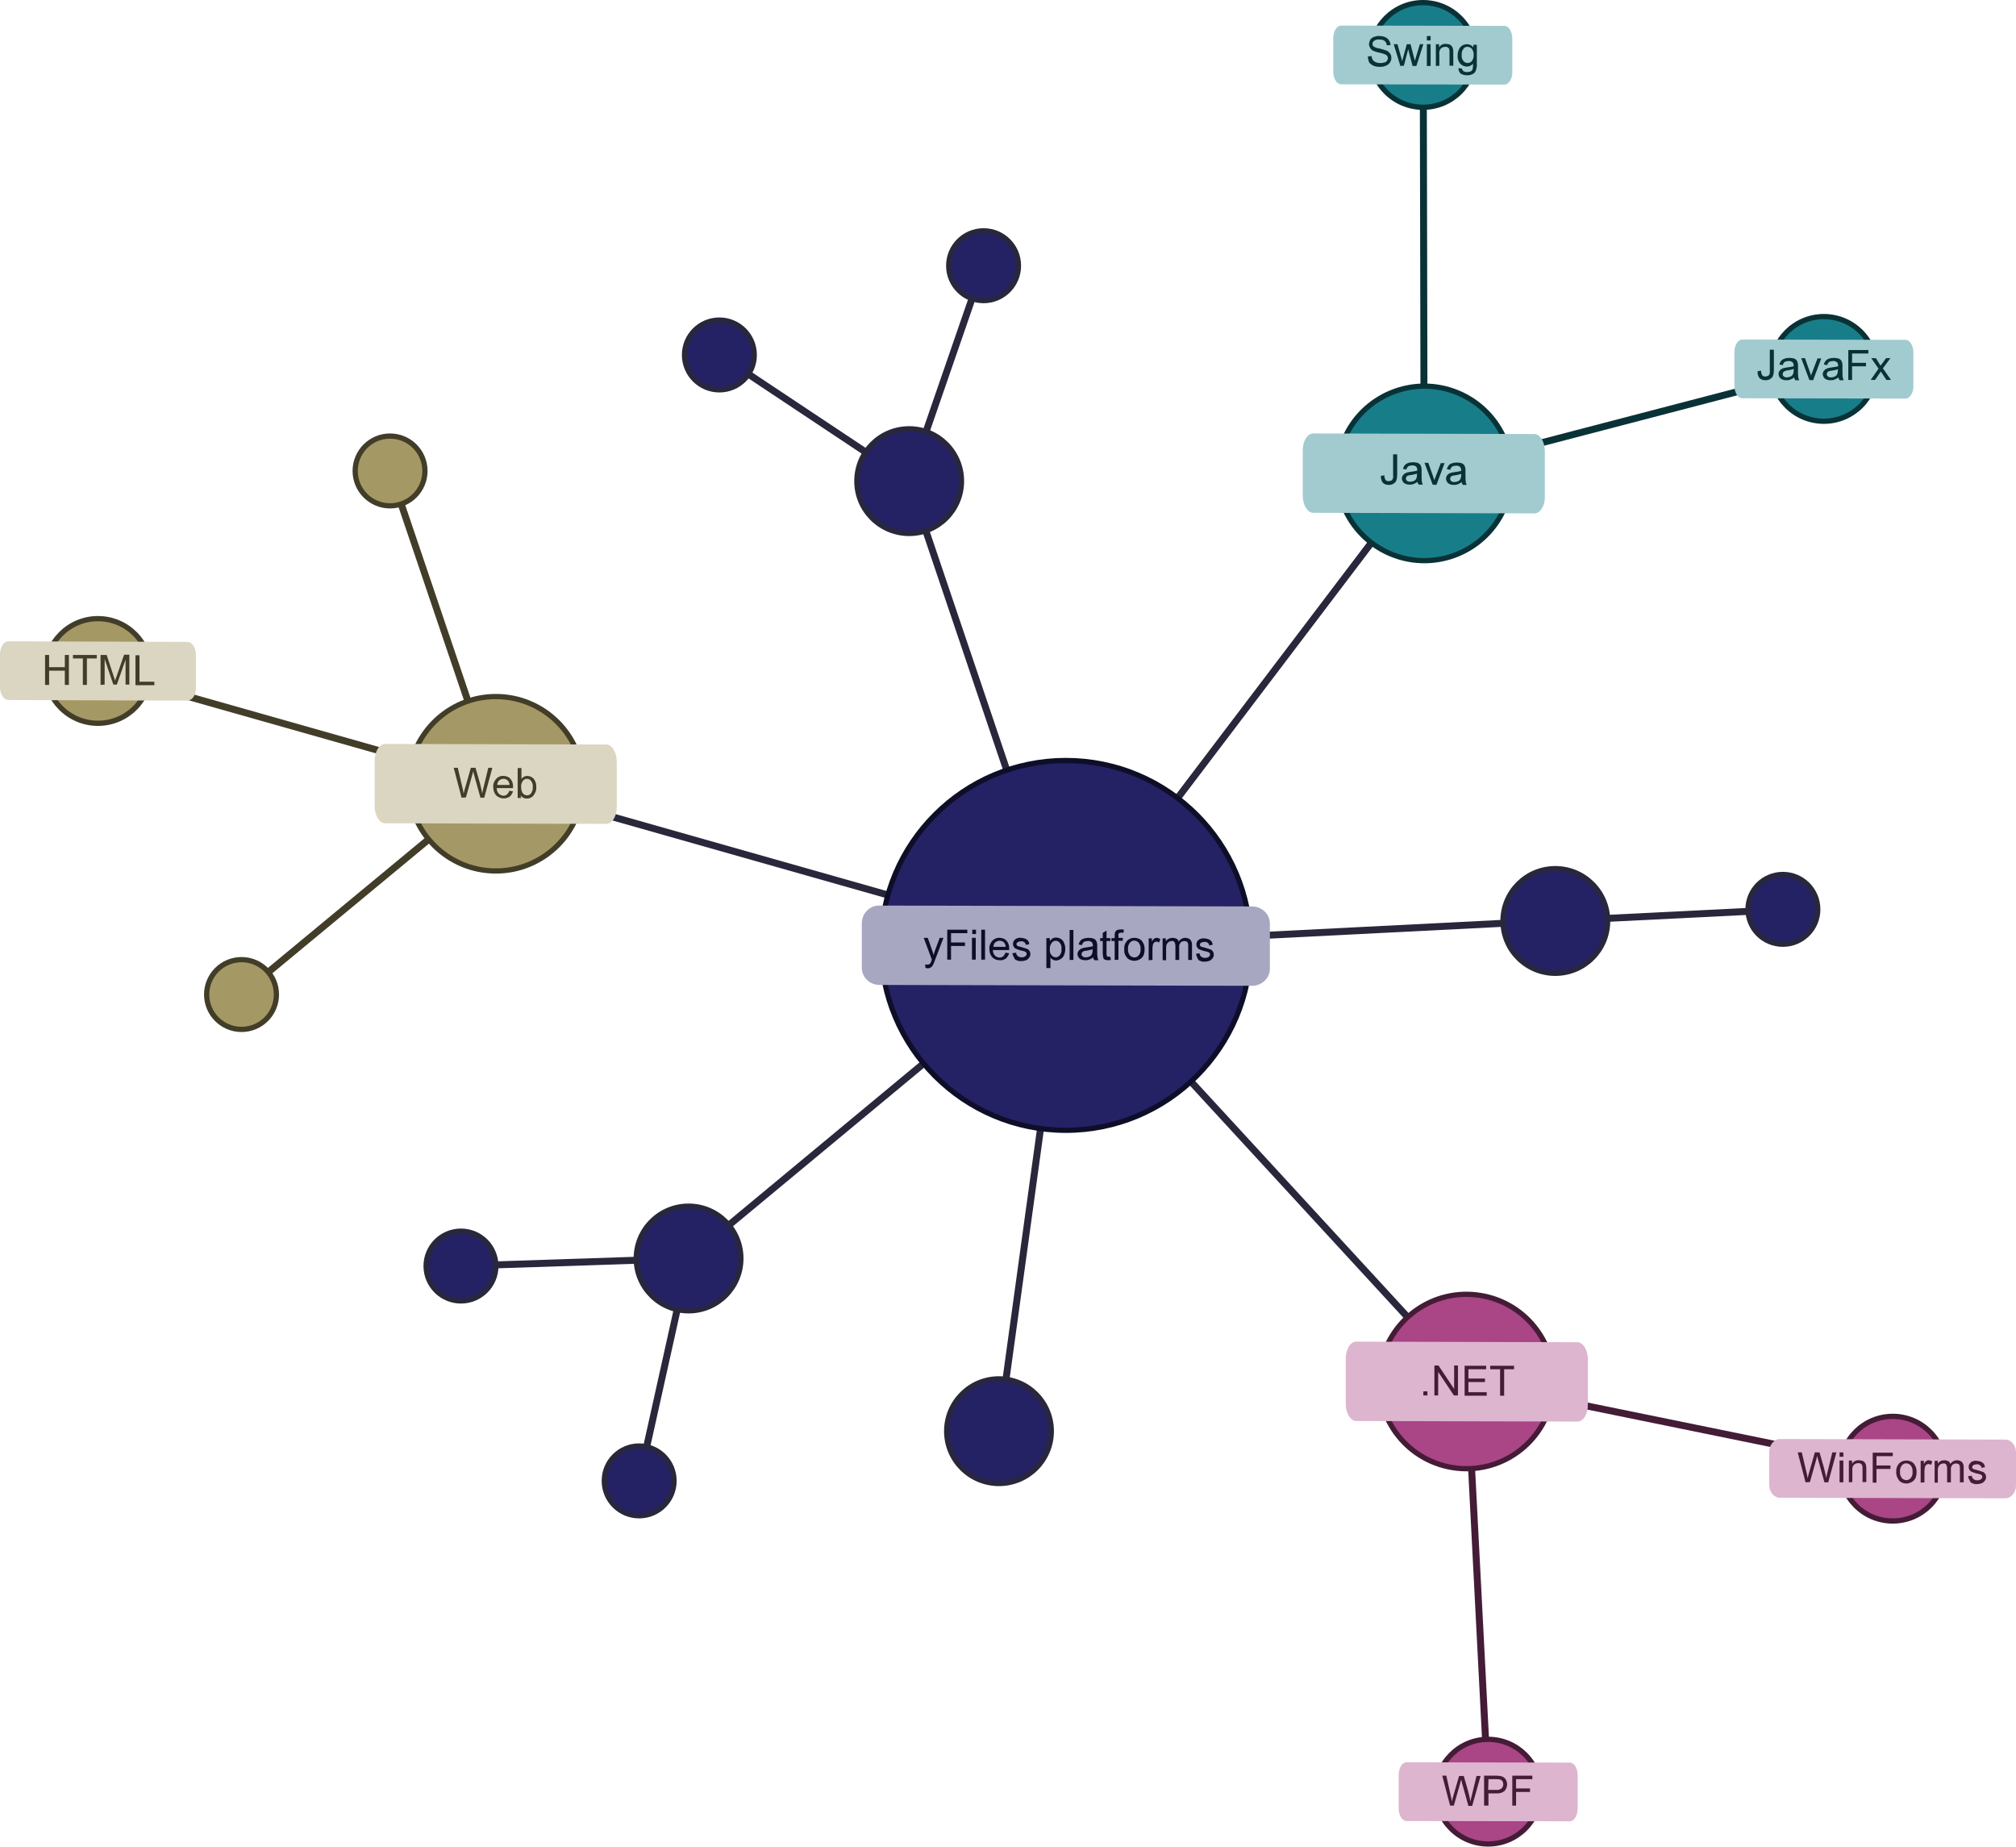 <?xml version="1.0" encoding="utf-8"?>
<!-- Generator: Adobe Illustrator 26.2.1, SVG Export Plug-In . SVG Version: 6.00 Build 0)  -->
<svg version="1.1" id="Ebene_1" xmlns="http://www.w3.org/2000/svg" xmlns:xlink="http://www.w3.org/1999/xlink" x="0px" y="0px"
	 width="693.6px" height="635.2px" viewBox="0 0 693.6 635.2" style="enable-background:new 0 0 693.6 635.2;" xml:space="preserve"
	>
<style type="text/css">
	.st0{fill:none;stroke:#28273B;stroke-width:2.398;stroke-miterlimit:31;}
	.st1{fill:none;stroke:#093237;stroke-width:2.398;stroke-miterlimit:31;}
	.st2{fill:none;stroke:#441C36;stroke-width:2.398;stroke-miterlimit:31;}
	.st3{fill:none;stroke:#423D29;stroke-width:2.398;stroke-miterlimit:31;}
	.st4{fill:#242265;stroke:#0E0E28;stroke-width:1.799;stroke-miterlimit:31;}
	.st5{fill:#177E89;stroke:#093237;stroke-width:1.799;stroke-miterlimit:31;}
	.st6{fill:#AA4586;stroke:#441C36;stroke-width:1.799;stroke-miterlimit:31;}
	.st7{fill:#242265;stroke:#28273B;stroke-width:1.799;stroke-miterlimit:31;}
	.st8{fill:#A49966;stroke:#423D29;stroke-width:1.799;stroke-miterlimit:31;}
	.st9{fill:#A49965;stroke:#423D29;stroke-width:1.799;stroke-miterlimit:31;}
	.st10{fill:#A7A7C1;}
	.st11{fill:#DBD6C2;}
	.st12{fill:#A2CBD0;}
	.st13{fill:#DDB5CF;}
	.st14{fill:#0E0E28;}
	.st15{fill:#423D29;}
	.st16{fill:#093237;}
	.st17{fill:#441C36;}
</style>
<path class="st0" d="M409.7,372l74.7,81.2"/>
<path class="st0" d="M358,388.2l-11.9,86.3"/>
<path class="st0" d="M305.6,307.9l-106.1-30.1"/>
<path class="st0" d="M405.1,274.6l66.7-87.9"/>
<path class="st0" d="M346.4,265l-27.9-82.5"/>
<path class="st0" d="M317.8,365.8l-67,55.6"/>
<path class="st0" d="M430.2,322l87-4.4"/>
<path class="st1" d="M518.9,155.3l91.2-23.8"/>
<path class="st1" d="M489.9,132.9l-0.2-96"/>
<path class="st2" d="M534.1,481.2l99.4,20.3"/>
<path class="st2" d="M506.3,505.2l4.8,93.1"/>
<path class="st3" d="M161,241.2l-23-67.9"/>
<path class="st3" d="M141.7,261.4L51,235.7"/>
<path class="st3" d="M147.5,288.7l-55.2,45.7"/>
<path class="st0" d="M318.6,148.5l15.8-45.7"/>
<path class="st0" d="M297.8,155.5l-40.3-26.8"/>
<path class="st0" d="M219,433.5l-48.4,1.6"/>
<path class="st0" d="M233,450.4l-10.5,47.2"/>
<path class="st0" d="M553.1,315.9l48.3-2.4"/>
<circle class="st4" cx="366.7" cy="325.2" r="63.6"/>
<ellipse transform="matrix(0.383 -0.924 0.924 0.383 151.997 553.159)" class="st5" cx="489.9" cy="162.8" rx="30" ry="30"/>
<ellipse transform="matrix(0.16 -0.987 0.987 0.16 -45.236 897.323)" class="st6" cx="504.7" cy="475.2" rx="30" ry="30"/>
<circle class="st7" cx="343.7" cy="492.3" r="18"/>
<circle class="st5" cx="489.6" cy="18.9" r="18"/>
<circle class="st8" cx="170.6" cy="269.6" r="30"/>
<circle class="st7" cx="312.8" cy="165.5" r="18"/>
<circle class="st6" cx="651.2" cy="505.2" r="18"/>
<circle class="st6" cx="512" cy="616.3" r="18"/>
<circle class="st7" cx="236.9" cy="432.9" r="18"/>
<circle class="st7" cx="535.1" cy="316.8" r="18"/>
<circle class="st7" cx="338.4" cy="91.4" r="12"/>
<circle class="st7" cx="247.5" cy="122.1" r="12"/>
<circle class="st9" cx="134.2" cy="162" r="12"/>
<circle class="st9" cx="33.7" cy="230.8" r="18"/>
<circle class="st9" cx="83.1" cy="342.1" r="12"/>
<circle class="st5" cx="627.5" cy="126.9" r="18"/>
<circle class="st7" cx="613.4" cy="312.8" r="12"/>
<circle class="st7" cx="158.6" cy="435.5" r="12"/>
<circle class="st7" cx="219.9" cy="509.4" r="12"/>
<path class="st10" d="M430.8,339.1l-128.2-0.3c-3.3,0-6.1-2.6-6.1-5.9c0,0,0,0,0,0l0-15.5c0.1-3.3,2.8-6,6.1-5.9c0,0,0,0,0,0
	l128.2,0.3c3.3,0,6.1,2.6,6.1,5.9c0,0,0,0,0,0l0,15.5C436.9,336.5,434.1,339.1,430.8,339.1C430.8,339.1,430.8,339.1,430.8,339.1z"/>
<path class="st11" d="M208.6,283.4l-76.1-0.2c-2,0-3.6-2.7-3.6-5.9l0-15.5c0-3.3,1.6-5.9,3.6-5.9l76.1,0.2c2,0,3.6,2.7,3.6,5.9
	l0,15.5C212.3,280.7,210.6,283.4,208.6,283.4z"/>
<path class="st12" d="M527.9,176.6l-76.1-0.2c-2,0-3.6-2.7-3.6-5.9l0-15.5c0-3.3,1.6-5.9,3.6-5.9l76.1,0.2c2,0,3.6,2.7,3.6,5.9
	l0,15.5C531.6,173.9,530,176.6,527.9,176.6z"/>
<path class="st13" d="M542.7,489l-76.1-0.2c-2,0-3.6-2.7-3.6-5.9l0-15.5c0-3.3,1.6-5.9,3.6-5.9l76.1,0.2c2,0,3.6,2.7,3.6,5.9l0,15.5
	C546.4,486.3,544.8,489,542.7,489z"/>
<path class="st12" d="M655.6,137.1l-56.2-0.1c-1.5,0-2.7-2-2.7-4.4l0-11.4c0-2.4,1.2-4.4,2.7-4.4l56.2,0.1c1.5,0,2.7,2,2.7,4.4
	l0,11.4C658.4,135,657.1,137.1,655.6,137.1z"/>
<path class="st12" d="M517.6,29.1l-56.2-0.1c-1.5,0-2.7-2-2.7-4.4l0-11.4c0-2.4,1.2-4.4,2.7-4.4l56.2,0.1c1.5,0,2.7,2,2.7,4.4
	l0,11.4C520.4,27.1,519.1,29.1,517.6,29.1z"/>
<path class="st13" d="M540.1,626.5l-56.2-0.1c-1.5,0-2.7-2-2.7-4.4l0-11.4c0-2.4,1.2-4.4,2.7-4.4l56.2,0.1c1.5,0,2.7,2,2.7,4.4
	l0,11.4C542.8,624.4,541.6,626.5,540.1,626.5z"/>
<path class="st11" d="M64.5,241l-61.6-0.2c-1.6,0-2.9-2-2.9-4.4L0,225c0-2.4,1.3-4.4,2.9-4.4l61.6,0.2c1.6,0,2.9,2,2.9,4.4l0,11.4
	C67.5,239,66.1,241,64.5,241z"/>
<path class="st13" d="M689.9,515.4l-77.5-0.2c-2.1,0-3.7-2-3.7-4.4l0-11.4c0-2.4,1.7-4.4,3.7-4.4l77.5,0.2c2.1,0,3.7,2,3.7,4.4
	l0,11.4C693.6,513.4,691.9,515.4,689.9,515.4z"/>
<g>
	<path class="st14" d="M318.4,332.9l-0.1-1.2c0.2,0.1,0.5,0.1,0.7,0.1c0.2,0,0.5,0,0.7-0.1c0.2-0.1,0.3-0.2,0.4-0.4
		c0.2-0.3,0.3-0.6,0.4-0.9c0-0.1,0.1-0.2,0.1-0.3l-2.8-7.5l1.4,0l1.5,4.3c0.2,0.5,0.4,1.1,0.5,1.7c0.1-0.6,0.3-1.1,0.5-1.7l1.6-4.3
		l1.3,0l-2.9,7.6c-0.2,0.6-0.4,1.1-0.7,1.7c-0.2,0.4-0.4,0.7-0.8,0.9c-0.3,0.2-0.7,0.3-1,0.3C318.9,333.1,318.7,333,318.4,332.9z"/>
	<path class="st14" d="M325.9,330.1l0-10.3l6.9,0l0,1.2l-5.6,0l0,3.2l4.8,0l0,1.2l-4.8,0l0,4.7L325.9,330.1z"/>
	<path class="st14" d="M334.4,330.1l0-7.5l1.3,0l0,7.5L334.4,330.1z M334.5,321.3l0-1.5l1.3,0l0,1.5L334.5,321.3z"/>
	<path class="st14" d="M337.6,330.1l0-10.3l1.3,0l0,10.3L337.6,330.1z"/>
	<path class="st14" d="M345.9,327.7l1.3,0.2c-0.2,0.7-0.6,1.3-1.1,1.8c-0.6,0.4-1.4,0.7-2.1,0.6c-1,0-1.9-0.3-2.6-1
		c-0.7-0.8-1-1.8-1-2.8c-0.1-1.1,0.3-2.1,1-2.9c0.7-0.7,1.6-1.1,2.5-1c0.9,0,1.8,0.3,2.4,1c0.7,0.8,1,1.8,0.9,2.9c0,0.1,0,0.2,0,0.3
		l-5.6,0c0,0.7,0.2,1.4,0.7,1.9c0.4,0.4,1,0.7,1.6,0.7c0.4,0,0.8-0.1,1.2-0.4C345.5,328.6,345.8,328.2,345.9,327.7z M341.8,325.7
		l4.2,0c0-0.5-0.2-1-0.5-1.4c-0.4-0.5-1-0.7-1.6-0.7c-0.5,0-1.1,0.2-1.5,0.6C342,324.5,341.8,325.1,341.8,325.7L341.8,325.7z"/>
	<path class="st14" d="M348.3,327.9l1.3-0.2c0,0.4,0.2,0.9,0.6,1.2c0.4,0.3,0.9,0.4,1.3,0.4c0.5,0,0.9-0.1,1.3-0.4
		c0.3-0.2,0.4-0.5,0.4-0.8c0-0.3-0.1-0.5-0.4-0.7c-0.4-0.2-0.8-0.3-1.3-0.4c-0.7-0.1-1.3-0.4-1.9-0.6c-0.7-0.3-1.1-1-1.1-1.7
		c0-0.3,0.1-0.6,0.2-0.9c0.2-0.3,0.4-0.5,0.6-0.7c0.2-0.2,0.5-0.3,0.8-0.4c0.4-0.1,0.7-0.2,1.1-0.1c0.5,0,1,0.1,1.5,0.3
		c0.4,0.1,0.7,0.4,1,0.7c0.2,0.3,0.4,0.7,0.4,1.2l-1.2,0.2c0-0.4-0.2-0.7-0.5-0.9c-0.3-0.2-0.7-0.4-1.1-0.3c-0.4,0-0.9,0.1-1.2,0.3
		c-0.2,0.2-0.4,0.4-0.4,0.7c0,0.2,0.1,0.3,0.2,0.4c0.1,0.2,0.3,0.3,0.5,0.3c0.1,0,0.5,0.2,1.1,0.3c0.6,0.2,1.3,0.4,1.9,0.6
		c0.3,0.1,0.6,0.4,0.8,0.7c0.2,0.3,0.3,0.7,0.3,1.1c0,0.4-0.1,0.8-0.4,1.2c-0.3,0.4-0.6,0.7-1.1,0.9c-0.5,0.2-1,0.3-1.6,0.3
		c-0.8,0.1-1.6-0.2-2.2-0.6C348.8,329.2,348.4,328.6,348.3,327.9z"/>
	<path class="st14" d="M360,333l0-10.3l1.2,0l0,1c0.2-0.3,0.6-0.6,0.9-0.9c0.4-0.2,0.8-0.3,1.2-0.3c0.6,0,1.2,0.2,1.7,0.5
		c0.5,0.3,0.9,0.8,1.1,1.4c0.3,0.6,0.4,1.3,0.4,2c0,0.7-0.1,1.4-0.4,2.1c-0.2,0.6-0.7,1.1-1.2,1.4c-0.5,0.3-1.1,0.5-1.6,0.5
		c-0.4,0-0.8-0.1-1.1-0.3c-0.3-0.2-0.6-0.4-0.8-0.7l0,3.6L360,333z M361.2,326.5c-0.1,0.8,0.1,1.5,0.6,2.1c0.3,0.4,0.9,0.7,1.4,0.7
		c0.6,0,1.1-0.3,1.4-0.7c0.5-0.6,0.7-1.4,0.6-2.2c0.1-0.8-0.1-1.5-0.6-2.1c-0.3-0.4-0.8-0.7-1.4-0.7c-0.6,0-1.1,0.3-1.4,0.8
		C361.4,324.9,361.1,325.7,361.2,326.5z"/>
	<path class="st14" d="M368,330.2l0-10.3l1.3,0l0,10.3L368,330.2z"/>
	<path class="st14" d="M376.1,329.3c-0.4,0.4-0.9,0.6-1.4,0.8c-0.4,0.2-0.9,0.2-1.4,0.2c-0.7,0-1.4-0.2-1.9-0.6
		c-0.4-0.4-0.7-1-0.7-1.5c0-0.4,0.1-0.7,0.3-1c0.2-0.3,0.4-0.5,0.7-0.7c0.3-0.2,0.6-0.3,0.9-0.4c0.4-0.1,0.7-0.1,1.1-0.2
		c0.8-0.1,1.5-0.2,2.3-0.4c0-0.2,0-0.3,0-0.3c0-0.4-0.1-0.8-0.4-1.1c-0.4-0.3-0.9-0.5-1.4-0.4c-0.5,0-0.9,0.1-1.3,0.3
		c-0.3,0.3-0.6,0.7-0.6,1.1l-1.2-0.2c0.1-0.5,0.3-0.9,0.6-1.3c0.3-0.4,0.7-0.6,1.1-0.7c0.5-0.2,1.1-0.3,1.7-0.3
		c0.5,0,1.1,0.1,1.6,0.2c0.3,0.1,0.6,0.3,0.9,0.6c0.2,0.3,0.3,0.5,0.4,0.9c0.1,0.4,0.1,0.8,0.1,1.2l0,1.7c0,0.7,0,1.5,0.1,2.2
		c0.1,0.3,0.2,0.6,0.3,0.9l-1.3,0C376.2,329.9,376.1,329.6,376.1,329.3z M376,326.5c-0.7,0.2-1.4,0.4-2.1,0.5
		c-0.4,0-0.7,0.1-1.1,0.2c-0.4,0.2-0.7,0.6-0.7,1c0,0.3,0.1,0.6,0.4,0.8c0.3,0.2,0.7,0.4,1.1,0.3c0.5,0,0.9-0.1,1.3-0.3
		c0.4-0.2,0.7-0.5,0.8-0.9c0.2-0.4,0.2-0.8,0.2-1.3L376,326.5z"/>
	<path class="st14" d="M382,329.1l0.2,1.1c-0.3,0.1-0.6,0.1-1,0.1c-0.4,0-0.7-0.1-1.1-0.2c-0.2-0.1-0.4-0.3-0.5-0.6
		c-0.1-0.5-0.2-1-0.2-1.5l0-4.3l-0.9,0l0-1l0.9,0l0-1.8l1.3-0.8l0,2.6l1.3,0l0,1l-1.3,0l0,4.4c0,0.2,0,0.5,0.1,0.7
		c0,0.1,0.1,0.2,0.2,0.2c0.1,0.1,0.3,0.1,0.4,0.1C381.6,329.1,381.8,329.1,382,329.1z"/>
	<path class="st14" d="M383.5,330.2l0-6.5l-1.1,0l0-1l1.1,0l0-0.8c0-0.4,0-0.8,0.1-1.1c0.1-0.3,0.3-0.6,0.6-0.8
		c0.4-0.2,0.8-0.3,1.3-0.3c0.4,0,0.8,0,1.2,0.1l-0.2,1.1c-0.2,0-0.5-0.1-0.7-0.1c-0.3,0-0.6,0.1-0.8,0.2c-0.2,0.3-0.3,0.6-0.2,0.9
		l0,0.7l1.5,0l0,1l-1.5,0l0,6.5L383.5,330.2z"/>
	<path class="st14" d="M386.8,326.5c-0.1-1.1,0.3-2.3,1.2-3.1c0.7-0.6,1.5-0.8,2.3-0.8c0.9,0,1.9,0.3,2.5,1c0.7,0.8,1,1.8,1,2.8
		c0,0.8-0.1,1.6-0.4,2.3c-0.3,0.5-0.7,1-1.3,1.3c-0.6,0.3-1.2,0.5-1.8,0.5c-0.9,0-1.9-0.3-2.5-1C387,328.6,386.7,327.6,386.8,326.5z
		 M388.1,326.5c-0.1,0.8,0.2,1.5,0.6,2.1c0.8,0.9,2.1,1,2.9,0.2c0.1-0.1,0.1-0.1,0.2-0.2c0.5-0.6,0.7-1.4,0.6-2.2
		c0.1-0.8-0.2-1.5-0.6-2.1c-0.8-0.9-2.1-1-2.9-0.2c-0.1,0.1-0.1,0.1-0.2,0.2C388.2,325,388,325.7,388.1,326.5z"/>
	<path class="st14" d="M395.2,330.3l0-7.5l1.1,0l0,1.1c0.2-0.4,0.5-0.8,0.8-1c0.2-0.2,0.5-0.3,0.8-0.3c0.5,0,0.9,0.2,1.3,0.4
		l-0.4,1.2c-0.3-0.2-0.6-0.3-0.9-0.3c-0.3,0-0.5,0.1-0.7,0.2c-0.2,0.2-0.4,0.4-0.5,0.7c-0.1,0.5-0.2,1-0.2,1.5l0,3.9L395.2,330.3z"
		/>
	<path class="st14" d="M400,330.3l0-7.5l1.1,0l0,1c0.5-0.8,1.4-1.2,2.3-1.2c0.5,0,0.9,0.1,1.4,0.3c0.4,0.2,0.6,0.6,0.7,1
		c0.5-0.8,1.4-1.3,2.3-1.3c0.6,0,1.2,0.2,1.7,0.6c0.4,0.5,0.7,1.2,0.6,1.9l0,5.1l-1.3,0l0-4.7c0-0.4,0-0.7-0.1-1.1
		c-0.1-0.2-0.2-0.4-0.4-0.5c-0.2-0.1-0.5-0.2-0.8-0.2c-0.5,0-1,0.2-1.3,0.5c-0.4,0.5-0.6,1.1-0.5,1.7l0,4.3l-1.3,0l0-4.8
		c0-0.4-0.1-0.9-0.3-1.3c-0.2-0.3-0.6-0.5-1-0.4c-0.3,0-0.7,0.1-1,0.3c-0.3,0.2-0.5,0.5-0.7,0.8c-0.2,0.5-0.2,1-0.2,1.6l0,3.9
		L400,330.3z"/>
	<path class="st14" d="M411.5,328.1l1.2-0.2c0,0.4,0.2,0.9,0.6,1.2c0.4,0.3,0.9,0.4,1.3,0.4c0.5,0,0.9-0.1,1.3-0.4
		c0.3-0.2,0.4-0.5,0.4-0.8c0-0.3-0.1-0.5-0.4-0.7c-0.4-0.2-0.8-0.3-1.3-0.4c-0.7-0.1-1.3-0.4-1.9-0.6c-0.7-0.3-1.1-1-1.1-1.7
		c0-0.3,0.1-0.6,0.2-0.9c0.1-0.3,0.4-0.5,0.6-0.7c0.2-0.2,0.5-0.3,0.8-0.4c0.4-0.1,0.7-0.2,1.1-0.1c0.5,0,1,0.1,1.5,0.3
		c0.4,0.1,0.7,0.4,1,0.7c0.2,0.3,0.4,0.7,0.4,1.2l-1.2,0.2c0-0.4-0.2-0.7-0.5-0.9c-0.3-0.2-0.7-0.4-1.1-0.3c-0.4,0-0.9,0.1-1.2,0.3
		c-0.2,0.1-0.4,0.4-0.4,0.7c0,0.2,0.1,0.3,0.2,0.4c0.1,0.2,0.3,0.3,0.5,0.3c0.1,0,0.5,0.2,1.1,0.3c0.6,0.2,1.3,0.4,1.9,0.6
		c0.3,0.1,0.6,0.4,0.8,0.7c0.2,0.3,0.3,0.7,0.3,1.1c0,0.4-0.1,0.8-0.4,1.2c-0.3,0.4-0.6,0.7-1.1,0.9c-0.5,0.2-1,0.3-1.6,0.3
		c-0.8,0.1-1.6-0.2-2.2-0.6C411.9,329.4,411.6,328.8,411.5,328.1z"/>
</g>
<g>
	<path class="st15" d="M158.8,274.4l-2.7-10.3l1.4,0l1.6,6.8c0.2,0.7,0.3,1.4,0.4,2.1c0.3-1.1,0.4-1.7,0.5-1.9l2-7l1.6,0l1.5,5.2
		c0.3,1.2,0.6,2.4,0.8,3.6c0.1-0.7,0.3-1.4,0.5-2.2l1.6-6.6l1.4,0l-2.8,10.3l-1.3,0l-2.2-7.9c-0.2-0.7-0.3-1.1-0.3-1.2
		c-0.1,0.5-0.2,0.9-0.3,1.2l-2.2,7.8L158.8,274.4z"/>
	<path class="st15" d="M175.2,272l1.3,0.2c-0.2,0.7-0.6,1.3-1.1,1.8c-1.5,1-3.4,0.8-4.7-0.4c-0.7-0.8-1-1.8-1-2.8
		c-0.1-1.1,0.3-2.1,1-2.9c0.7-0.7,1.6-1.1,2.5-1c0.9,0,1.8,0.3,2.4,1c0.7,0.8,1,1.8,0.9,2.9c0,0.1,0,0.2,0,0.3l-5.6,0
		c0,0.7,0.2,1.4,0.7,1.9c0.4,0.4,1,0.7,1.6,0.7c0.4,0,0.8-0.1,1.2-0.4C174.8,272.9,175.1,272.5,175.2,272z M171.1,270l4.2,0
		c0-0.5-0.2-1-0.5-1.4c-0.4-0.5-1-0.7-1.6-0.7c-0.5,0-1.1,0.2-1.5,0.6C171.3,268.9,171.1,269.4,171.1,270z"/>
	<path class="st15" d="M179.3,274.5l-1.2,0l0-10.3l1.3,0l0,3.7c0.5-0.6,1.2-1,2-1c0.4,0,0.9,0.1,1.3,0.3c0.4,0.2,0.7,0.4,1,0.8
		c0.3,0.4,0.5,0.8,0.6,1.2c0.2,0.5,0.2,1,0.2,1.5c0.1,1.1-0.3,2.1-1,3c-0.6,0.7-1.4,1-2.3,1c-0.8,0-1.6-0.4-2.1-1.1L179.3,274.5z
		 M179.3,270.7c0,0.7,0.1,1.3,0.4,1.9c0.5,0.9,1.5,1.2,2.4,0.8c0.2-0.1,0.5-0.3,0.6-0.5c0.4-0.6,0.7-1.4,0.6-2.1
		c0.1-0.8-0.1-1.5-0.6-2.2c-0.3-0.4-0.8-0.7-1.4-0.7c-0.6,0-1.1,0.3-1.4,0.7C179.5,269.2,179.2,269.9,179.3,270.7z"/>
</g>
<g>
	<path class="st16" d="M475.1,163.7l1.2-0.2c0,0.6,0.1,1.1,0.4,1.6c0.3,0.3,0.7,0.5,1.1,0.4c0.3,0,0.6-0.1,0.9-0.2
		c0.2-0.1,0.4-0.4,0.5-0.6c0.1-0.4,0.2-0.9,0.1-1.3l0-7.1l1.4,0l0,7c0,0.7-0.1,1.4-0.3,2c-0.2,0.5-0.5,0.8-1,1.1
		c-0.5,0.3-1,0.4-1.6,0.4c-0.8,0-1.5-0.2-2.1-0.8C475.3,165.4,475,164.5,475.1,163.7z"/>
	<path class="st16" d="M487.7,165.7c-0.4,0.4-0.9,0.6-1.4,0.8c-0.4,0.2-0.9,0.2-1.4,0.2c-0.7,0-1.4-0.2-1.9-0.6
		c-0.4-0.4-0.7-1-0.7-1.5c0-0.3,0.1-0.7,0.3-1c0.2-0.3,0.4-0.5,0.7-0.7c0.3-0.2,0.6-0.3,0.9-0.4c0.4-0.1,0.7-0.1,1.1-0.2
		c0.8-0.1,1.5-0.2,2.3-0.4c0-0.2,0-0.3,0-0.3c0-0.4-0.1-0.8-0.4-1.1c-0.4-0.3-0.9-0.5-1.4-0.4c-0.5,0-0.9,0.1-1.3,0.3
		c-0.3,0.3-0.6,0.7-0.6,1.1l-1.2-0.2c0.1-0.5,0.3-0.9,0.6-1.3c0.3-0.3,0.7-0.6,1.1-0.7c0.5-0.2,1.1-0.3,1.7-0.3
		c0.5,0,1.1,0.1,1.6,0.2c0.3,0.1,0.6,0.3,0.9,0.6c0.2,0.3,0.3,0.5,0.4,0.9c0.1,0.4,0.1,0.8,0.1,1.2l0,1.7c0,0.7,0,1.5,0.1,2.2
		c0.1,0.3,0.2,0.6,0.3,0.9l-1.3,0C487.8,166.4,487.7,166.1,487.7,165.7z M487.6,162.9c-0.7,0.2-1.4,0.4-2.1,0.5
		c-0.4,0-0.7,0.1-1.1,0.2c-0.2,0.1-0.4,0.2-0.5,0.4c-0.1,0.2-0.2,0.4-0.2,0.6c0,0.3,0.1,0.6,0.4,0.8c0.3,0.2,0.7,0.4,1.1,0.3
		c0.5,0,0.9-0.1,1.3-0.3c0.4-0.2,0.7-0.5,0.8-0.9c0.2-0.4,0.2-0.8,0.2-1.3V162.9z"/>
	<path class="st16" d="M492.9,166.7l-2.8-7.5l1.3,0l1.6,4.5c0.2,0.5,0.3,1,0.5,1.5c0.1-0.4,0.3-0.9,0.5-1.4l1.7-4.5l1.3,0l-2.8,7.5
		L492.9,166.7z"/>
	<path class="st16" d="M502.9,165.8c-0.4,0.4-0.9,0.6-1.4,0.8c-0.4,0.2-0.9,0.2-1.4,0.2c-0.7,0-1.4-0.2-1.9-0.6
		c-0.4-0.4-0.7-1-0.7-1.5c0-0.7,0.3-1.3,0.9-1.7c0.3-0.2,0.6-0.3,0.9-0.4c0.4-0.1,0.7-0.1,1.1-0.2c0.8-0.1,1.5-0.2,2.3-0.4
		c0-0.2,0-0.3,0-0.3c0-0.4-0.1-0.8-0.4-1.1c-0.4-0.3-0.9-0.5-1.4-0.4c-0.5,0-0.9,0.1-1.3,0.3c-0.3,0.3-0.6,0.7-0.6,1.1l-1.2-0.2
		c0.1-0.5,0.3-0.9,0.6-1.3c0.3-0.4,0.7-0.6,1.1-0.7c0.5-0.2,1.1-0.3,1.7-0.3c0.5,0,1.1,0.1,1.6,0.2c0.3,0.1,0.6,0.3,0.9,0.6
		c0.2,0.3,0.3,0.5,0.4,0.9c0.1,0.4,0.1,0.8,0.1,1.2l0,1.7c0,0.7,0,1.5,0.1,2.2c0.1,0.3,0.2,0.6,0.3,0.9l-1.3,0
		C503,166.4,502.9,166.1,502.9,165.8z M502.8,163c-0.7,0.2-1.4,0.4-2.1,0.5c-0.4,0-0.7,0.1-1.1,0.2c-0.2,0.1-0.4,0.2-0.5,0.4
		c-0.3,0.5-0.2,1.1,0.2,1.4c0.3,0.2,0.7,0.4,1.1,0.3c0.5,0,0.9-0.1,1.3-0.3c0.4-0.2,0.7-0.5,0.8-0.9c0.2-0.4,0.2-0.8,0.2-1.3
		L502.8,163z"/>
</g>
<g>
	<path class="st16" d="M604.7,127.7l1.2-0.2c0,0.6,0.1,1.1,0.4,1.6c0.3,0.3,0.7,0.5,1.1,0.4c0.3,0,0.6-0.1,0.9-0.2
		c0.2-0.1,0.4-0.4,0.5-0.6c0.1-0.4,0.2-0.9,0.1-1.3l0-7.1l1.4,0l0,7c0,0.7-0.1,1.4-0.3,2c-0.2,0.5-0.6,0.8-1,1.1
		c-0.5,0.3-1,0.4-1.6,0.4c-0.8,0-1.5-0.2-2.1-0.8C604.9,129.4,604.6,128.6,604.7,127.7z"/>
	<path class="st16" d="M617.3,129.8c-0.4,0.4-0.9,0.6-1.4,0.8c-0.4,0.2-0.9,0.2-1.4,0.2c-0.7,0-1.4-0.2-1.9-0.6
		c-0.4-0.4-0.7-1-0.7-1.5c0-0.7,0.3-1.3,0.9-1.7c0.3-0.2,0.6-0.3,0.9-0.4c0.4-0.1,0.7-0.1,1.1-0.2c0.8-0.1,1.5-0.2,2.3-0.4
		c0-0.2,0-0.3,0-0.3c0-0.4-0.1-0.8-0.4-1.1c-0.4-0.3-0.9-0.5-1.4-0.4c-0.5,0-0.9,0.1-1.3,0.3c-0.3,0.3-0.6,0.7-0.6,1.1l-1.2-0.2
		c0.1-0.5,0.3-0.9,0.6-1.3c0.3-0.3,0.7-0.6,1.1-0.7c0.5-0.2,1.1-0.3,1.7-0.3c0.5,0,1.1,0.1,1.6,0.2c0.3,0.1,0.6,0.3,0.9,0.6
		c0.2,0.3,0.3,0.5,0.4,0.9c0.1,0.4,0.1,0.8,0.1,1.2l0,1.7c0,0.7,0,1.5,0.1,2.2c0.1,0.3,0.2,0.6,0.3,0.9l-1.3,0
		C617.4,130.4,617.3,130.1,617.3,129.8z M617.2,126.9c-0.7,0.2-1.4,0.4-2.1,0.5c-0.4,0-0.7,0.1-1.1,0.3c-0.2,0.1-0.4,0.2-0.5,0.4
		c-0.3,0.5-0.2,1.1,0.2,1.4c0.3,0.2,0.7,0.4,1.1,0.3c0.5,0,0.9-0.1,1.3-0.3c0.4-0.2,0.7-0.5,0.8-0.9c0.2-0.4,0.2-0.8,0.2-1.3
		L617.2,126.9z"/>
	<path class="st16" d="M622.5,130.7l-2.8-7.5l1.3,0l1.6,4.5c0.2,0.5,0.3,1,0.5,1.5c0.1-0.4,0.3-0.9,0.5-1.4l1.7-4.5l1.3,0l-2.8,7.5
		L622.5,130.7z"/>
	<path class="st16" d="M632.5,129.8c-0.4,0.4-0.9,0.6-1.4,0.8c-0.4,0.2-0.9,0.2-1.4,0.2c-0.7,0-1.4-0.2-1.9-0.6
		c-0.4-0.4-0.7-1-0.7-1.5c0-0.3,0.1-0.7,0.3-1c0.2-0.3,0.4-0.5,0.7-0.7c0.3-0.2,0.6-0.3,0.9-0.4c0.4-0.1,0.7-0.1,1.1-0.2
		c0.8-0.1,1.5-0.2,2.3-0.4c0-0.2,0-0.3,0-0.3c0-0.4-0.1-0.8-0.4-1.1c-0.4-0.3-0.9-0.5-1.4-0.4c-0.5,0-0.9,0.1-1.3,0.3
		c-0.3,0.3-0.6,0.7-0.6,1.1l-1.2-0.2c0.1-0.5,0.3-0.9,0.6-1.3c0.3-0.3,0.7-0.6,1.1-0.7c0.5-0.2,1.1-0.3,1.7-0.3
		c0.5,0,1.1,0.1,1.6,0.2c0.3,0.1,0.6,0.3,0.9,0.6c0.2,0.3,0.3,0.5,0.4,0.9c0.1,0.4,0.1,0.8,0.1,1.2l0,1.7c0,0.7,0,1.5,0.1,2.2
		c0.1,0.3,0.2,0.6,0.3,0.9l-1.3,0C632.6,130.4,632.5,130.1,632.5,129.8z M632.4,127c-0.7,0.2-1.4,0.4-2.1,0.5
		c-0.4,0-0.7,0.1-1.1,0.2c-0.2,0.1-0.4,0.2-0.5,0.4c-0.1,0.2-0.2,0.4-0.2,0.6c0,0.3,0.1,0.6,0.4,0.8c0.3,0.2,0.7,0.4,1.1,0.3
		c0.5,0,0.9-0.1,1.3-0.3c0.4-0.2,0.7-0.5,0.8-0.9c0.2-0.4,0.2-0.8,0.2-1.3L632.4,127z"/>
	<path class="st16" d="M635.9,130.7l0-10.3l6.9,0l0,1.2l-5.6,0l0,3.2l4.8,0l0,1.2l-4.8,0l0,4.7L635.9,130.7z"/>
	<path class="st16" d="M643.6,130.7l2.7-3.9l-2.5-3.6l1.6,0l1.1,1.8c0.2,0.3,0.4,0.6,0.5,0.8c0.2-0.3,0.4-0.6,0.6-0.8l1.3-1.8l1.5,0
		l-2.6,3.5l2.8,4l-1.6,0l-1.5-2.3l-0.4-0.6l-2,2.9L643.6,130.7z"/>
</g>
<g>
	<path class="st16" d="M470.6,19.4l1.3-0.1c0,0.5,0.2,0.9,0.4,1.3c0.3,0.4,0.6,0.6,1,0.8c0.5,0.2,1,0.3,1.6,0.3
		c0.5,0,0.9-0.1,1.4-0.2c0.4-0.1,0.7-0.3,0.9-0.6c0.2-0.3,0.3-0.6,0.3-0.9c0-0.3-0.1-0.6-0.3-0.8c-0.2-0.3-0.6-0.5-0.9-0.6
		c-0.6-0.2-1.2-0.4-1.8-0.5c-0.7-0.1-1.3-0.4-2-0.6c-0.4-0.2-0.8-0.5-1.1-1c-0.2-0.4-0.4-0.8-0.4-1.3c0-0.5,0.2-1,0.4-1.5
		c0.3-0.5,0.8-0.8,1.3-1c0.6-0.2,1.2-0.4,1.9-0.3c0.7,0,1.4,0.1,2,0.4c0.5,0.2,1,0.6,1.3,1.1c0.3,0.5,0.5,1,0.5,1.6l-1.3,0.1
		c0-0.6-0.3-1.1-0.7-1.5c-0.5-0.4-1.2-0.5-1.8-0.5c-0.6-0.1-1.3,0.1-1.8,0.4c-0.4,0.3-0.6,0.7-0.6,1.1c0,0.3,0.1,0.7,0.4,0.9
		c0.6,0.4,1.3,0.6,2.1,0.7c0.8,0.2,1.5,0.4,2.3,0.7c0.5,0.2,1,0.6,1.3,1.1c0.3,0.4,0.4,0.9,0.4,1.5c0,0.6-0.2,1.1-0.5,1.5
		c-0.3,0.5-0.8,0.9-1.4,1.1c-0.6,0.3-1.3,0.4-2,0.4c-0.8,0-1.6-0.1-2.3-0.4c-0.6-0.3-1.1-0.7-1.5-1.2
		C470.8,20.7,470.6,20,470.6,19.4z"/>
	<path class="st16" d="M481.8,22.7l-2.3-7.5l1.3,0l1.2,4.3l0.4,1.6c0-0.1,0.1-0.6,0.4-1.5l1.2-4.4l1.3,0l1.1,4.3l0.4,1.4l0.4-1.4
		l1.3-4.3l1.2,0l-2.4,7.5l-1.3,0l-1.2-4.5l-0.3-1.3l-1.5,5.7L481.8,22.7z"/>
	<path class="st16" d="M490.9,22.7l0-7.5l1.3,0l0,7.5L490.9,22.7z M490.9,13.9l0-1.5l1.3,0l0,1.5L490.9,13.9z"/>
	<path class="st16" d="M494,22.7l0-7.5l1.1,0l0,1.1c0.5-0.8,1.4-1.3,2.4-1.2c0.4,0,0.8,0.1,1.2,0.2c0.3,0.1,0.6,0.4,0.8,0.6
		c0.2,0.3,0.3,0.6,0.4,0.9c0.1,0.4,0.1,0.8,0.1,1.2l0,4.6l-1.3,0l0-4.5c0-0.4,0-0.8-0.1-1.2c-0.1-0.3-0.3-0.5-0.5-0.6
		c-0.3-0.2-0.6-0.2-0.9-0.2c-0.5,0-1,0.2-1.4,0.5c-0.5,0.5-0.7,1.2-0.6,1.9l0,4.1L494,22.7z"/>
	<path class="st16" d="M501.8,23.4l1.2,0.2c0,0.3,0.2,0.6,0.4,0.8c0.4,0.3,0.8,0.4,1.3,0.4c0.5,0,1-0.1,1.4-0.3
		c0.3-0.2,0.6-0.6,0.6-1c0.1-0.5,0.1-1.1,0.1-1.6c-0.5,0.6-1.3,1-2.1,1c-0.9,0-1.8-0.4-2.4-1.1c-0.6-0.8-0.9-1.7-0.8-2.7
		c0-0.7,0.1-1.3,0.4-2c0.2-0.6,0.6-1,1.1-1.4c0.5-0.3,1.1-0.5,1.7-0.5c0.9,0,1.7,0.4,2.2,1.1l0-0.9l1.2,0l0,6.5
		c0.1,0.8-0.1,1.7-0.4,2.5c-0.2,0.5-0.6,0.9-1.1,1.1c-0.6,0.3-1.2,0.4-1.9,0.4c-0.8,0-1.5-0.2-2.2-0.6
		C502,24.7,501.7,24.1,501.8,23.4z M502.9,18.9c-0.1,0.8,0.1,1.5,0.6,2.1c0.7,0.8,1.9,0.9,2.7,0.2c0.1-0.1,0.1-0.1,0.2-0.2
		c0.4-0.6,0.7-1.4,0.6-2.1c0.1-0.7-0.2-1.5-0.6-2.1c-0.4-0.4-0.9-0.7-1.5-0.7c-0.6,0-1.1,0.2-1.4,0.7
		C503,17.4,502.8,18.2,502.9,18.9z"/>
</g>
<g>
	<path class="st17" d="M489.7,480l0-1.4l1.4,0l0,1.4L489.7,480z"/>
	<path class="st17" d="M493.5,480l0-10.3l1.4,0l5.4,8.1l0-8.1l1.3,0l0,10.3l-1.4,0l-5.4-8.1l0,8.1L493.5,480z"/>
	<path class="st17" d="M503.9,480.1l0-10.3l7.4,0l0,1.2l-6.1,0l0,3.2l5.7,0l0,1.2l-5.7,0l0,3.5l6.3,0l0,1.2L503.9,480.1z"/>
	<path class="st17" d="M516.1,480.1l0-9.1l-3.4,0l0-1.2l8.2,0l0,1.2l-3.4,0l0,9.1L516.1,480.1z"/>
</g>
<g>
	<path class="st17" d="M498.9,621.1l-2.7-10.3l1.4,0l1.5,6.8c0.2,0.7,0.3,1.4,0.4,2.1c0.3-1.1,0.4-1.7,0.5-1.9l2-6.9l1.6,0l1.5,5.2
		c0.3,1.2,0.6,2.4,0.8,3.6c0.1-0.7,0.3-1.4,0.5-2.2l1.6-6.6l1.4,0l-2.9,10.3l-1.3,0l-2.2-7.9c-0.2-0.7-0.3-1.1-0.3-1.2
		c-0.1,0.5-0.2,0.9-0.3,1.2l-2.2,7.8L498.9,621.1z"/>
	<path class="st17" d="M510.6,621.1l0-10.3l3.9,0c0.5,0,1,0,1.6,0.1c0.5,0.1,0.9,0.2,1.3,0.5c0.4,0.3,0.6,0.6,0.8,1
		c0.6,1.2,0.3,2.6-0.5,3.6c-0.8,0.7-1.9,1-3,0.9l-2.6,0l0,4.2L510.6,621.1z M512,615.7l2.7,0c0.7,0.1,1.3-0.1,1.9-0.5
		c0.4-0.4,0.6-0.9,0.6-1.4c0-0.4-0.1-0.8-0.3-1.1c-0.2-0.3-0.5-0.5-0.9-0.6c-0.4-0.1-0.8-0.1-1.3-0.1l-2.6,0L512,615.7z"/>
	<path class="st17" d="M520.3,621.1l0-10.3l6.9,0l0,1.2l-5.6,0l0,3.2l4.8,0l0,1.2l-4.8,0l0,4.7L520.3,621.1z"/>
</g>
<g>
	<path class="st17" d="M621.2,509.9l-2.7-10.3l1.4,0l1.6,6.8c0.2,0.7,0.3,1.4,0.4,2.1c0.3-1.1,0.4-1.7,0.5-1.9l2-7l1.6,0l1.5,5.2
		c0.3,1.2,0.6,2.4,0.8,3.6c0.1-0.7,0.3-1.4,0.5-2.2l1.6-6.6l1.4,0l-2.8,10.3l-1.3,0l-2.2-7.9c-0.2-0.7-0.3-1.1-0.3-1.2
		c-0.1,0.5-0.2,0.9-0.3,1.2l-2.2,7.8L621.2,509.9z"/>
	<path class="st17" d="M632.9,509.9l0-7.5l1.3,0l0,7.5L632.9,509.9z M632.9,501.1l0-1.5l1.3,0l0,1.5L632.9,501.1z"/>
	<path class="st17" d="M636.1,509.9l0-7.5l1.1,0l0,1.1c0.5-0.8,1.4-1.3,2.4-1.2c0.4,0,0.8,0.1,1.2,0.2c0.3,0.1,0.6,0.4,0.8,0.6
		c0.2,0.3,0.3,0.6,0.4,0.9c0.1,0.4,0.1,0.8,0.1,1.2l0,4.6l-1.3,0l0-4.5c0-0.4,0-0.8-0.1-1.2c-0.1-0.3-0.3-0.5-0.5-0.6
		c-0.3-0.2-0.6-0.2-0.9-0.2c-0.5,0-1,0.2-1.4,0.5c-0.5,0.5-0.7,1.2-0.6,1.9l0,4.1L636.1,509.9z"/>
	<path class="st17" d="M644.3,510l0-10.3l6.9,0l0,1.2l-5.6,0l0,3.2l4.8,0l0,1.2l-4.8,0l0,4.7L644.3,510z"/>
	<path class="st17" d="M652.4,506.3c-0.1-1.1,0.3-2.3,1.2-3.1c0.7-0.6,1.5-0.8,2.3-0.8c0.9,0,1.9,0.3,2.5,1c0.7,0.8,1,1.8,1,2.8
		c0,0.8-0.1,1.6-0.4,2.3c-0.3,0.5-0.7,1-1.3,1.3c-0.6,0.3-1.2,0.5-1.8,0.5c-0.9,0-1.9-0.3-2.5-1
		C652.7,508.4,652.3,507.3,652.4,506.3z M653.7,506.3c-0.1,0.8,0.2,1.5,0.6,2.1c0.8,0.9,2.1,1,2.9,0.2c0.1-0.1,0.1-0.1,0.2-0.2
		c0.5-0.6,0.7-1.4,0.6-2.2c0.1-0.8-0.2-1.5-0.6-2.1c-0.8-0.9-2.1-1-2.9-0.2c-0.1,0.1-0.1,0.1-0.2,0.2
		C653.9,504.7,653.6,505.5,653.7,506.3L653.7,506.3z"/>
	<path class="st17" d="M660.8,510l0-7.5l1.1,0l0,1.1c0.2-0.4,0.5-0.8,0.8-1c0.2-0.2,0.5-0.3,0.8-0.3c0.5,0,0.9,0.2,1.3,0.4l-0.4,1.2
		c-0.3-0.2-0.6-0.3-0.9-0.3c-0.3,0-0.5,0.1-0.7,0.2c-0.2,0.2-0.4,0.4-0.5,0.7c-0.1,0.5-0.2,1-0.2,1.5l0,3.9L660.8,510z"/>
	<path class="st17" d="M665.6,510l0-7.5l1.1,0l0,1c0.2-0.4,0.6-0.7,0.9-0.9c0.4-0.2,0.9-0.3,1.3-0.3c0.5,0,0.9,0.1,1.4,0.3
		c0.4,0.2,0.6,0.6,0.7,1c0.5-0.8,1.4-1.3,2.3-1.3c0.6,0,1.2,0.2,1.7,0.6c0.4,0.5,0.7,1.2,0.6,1.9l0,5.1l-1.3,0l0-4.7
		c0-0.4,0-0.7-0.1-1.1c-0.1-0.2-0.2-0.4-0.4-0.5c-0.2-0.1-0.5-0.2-0.8-0.2c-0.5,0-1,0.2-1.3,0.5c-0.4,0.5-0.6,1.1-0.5,1.7l0,4.3
		l-1.3,0l0-4.8c0-0.4-0.1-0.9-0.3-1.3c-0.2-0.3-0.6-0.5-1-0.4c-0.3,0-0.7,0.1-1,0.3c-0.3,0.2-0.5,0.5-0.7,0.8
		c-0.2,0.5-0.2,1-0.2,1.6l0,3.9L665.6,510z"/>
	<path class="st17" d="M677.1,507.8l1.3-0.2c0,0.4,0.2,0.9,0.6,1.2c0.4,0.3,0.9,0.4,1.3,0.4c0.5,0,0.9-0.1,1.3-0.4
		c0.3-0.2,0.4-0.5,0.4-0.8c0-0.3-0.1-0.5-0.4-0.7c-0.4-0.2-0.8-0.3-1.3-0.4c-0.7-0.1-1.3-0.4-1.9-0.6c-0.7-0.3-1.1-1-1.1-1.7
		c0-0.3,0.1-0.6,0.2-0.9c0.2-0.3,0.4-0.5,0.6-0.7c0.2-0.2,0.5-0.3,0.8-0.4c0.4-0.1,0.7-0.2,1.1-0.1c0.5,0,1,0.1,1.5,0.3
		c0.4,0.1,0.7,0.4,1,0.7c0.2,0.3,0.4,0.7,0.4,1.2l-1.2,0.2c0-0.4-0.2-0.7-0.5-0.9c-0.3-0.2-0.7-0.4-1.1-0.3c-0.4,0-0.9,0.1-1.2,0.3
		c-0.2,0.2-0.4,0.4-0.4,0.7c0,0.2,0.1,0.3,0.2,0.4c0.1,0.2,0.3,0.3,0.5,0.3c0.1,0,0.5,0.2,1.1,0.3c0.6,0.2,1.3,0.4,1.9,0.6
		c0.3,0.1,0.6,0.4,0.8,0.7c0.2,0.3,0.3,0.7,0.3,1.1c0,0.4-0.1,0.8-0.4,1.2c-0.3,0.4-0.6,0.7-1.1,0.9c-0.5,0.2-1,0.3-1.6,0.3
		c-0.8,0.1-1.6-0.2-2.2-0.6C677.6,509.2,677.2,508.5,677.1,507.8z"/>
</g>
<g>
	<path class="st15" d="M15.5,235.6l0-10.3l1.4,0l0,4.2l5.4,0l0-4.2l1.4,0l0,10.3l-1.4,0l0-4.9l-5.4,0l0,4.9L15.5,235.6z"/>
	<path class="st15" d="M28.5,235.6l0-9.1l-3.4,0l0-1.2l8.2,0l0,1.2l-3.4,0l0,9.1L28.5,235.6z"/>
	<path class="st15" d="M34.6,235.6l0-10.3l2.1,0l2.4,7.3c0.2,0.7,0.4,1.2,0.5,1.5c0.1-0.4,0.3-0.9,0.6-1.7l2.5-7.2l1.8,0l0,10.3
		l-1.3,0l0-8.6l-3,8.6l-1.2,0l-3-8.8l0,8.8L34.6,235.6z"/>
	<path class="st15" d="M46.6,235.7l0-10.3l1.4,0l0,9.1l5.1,0l0,1.2L46.6,235.7z"/>
</g>
</svg>
